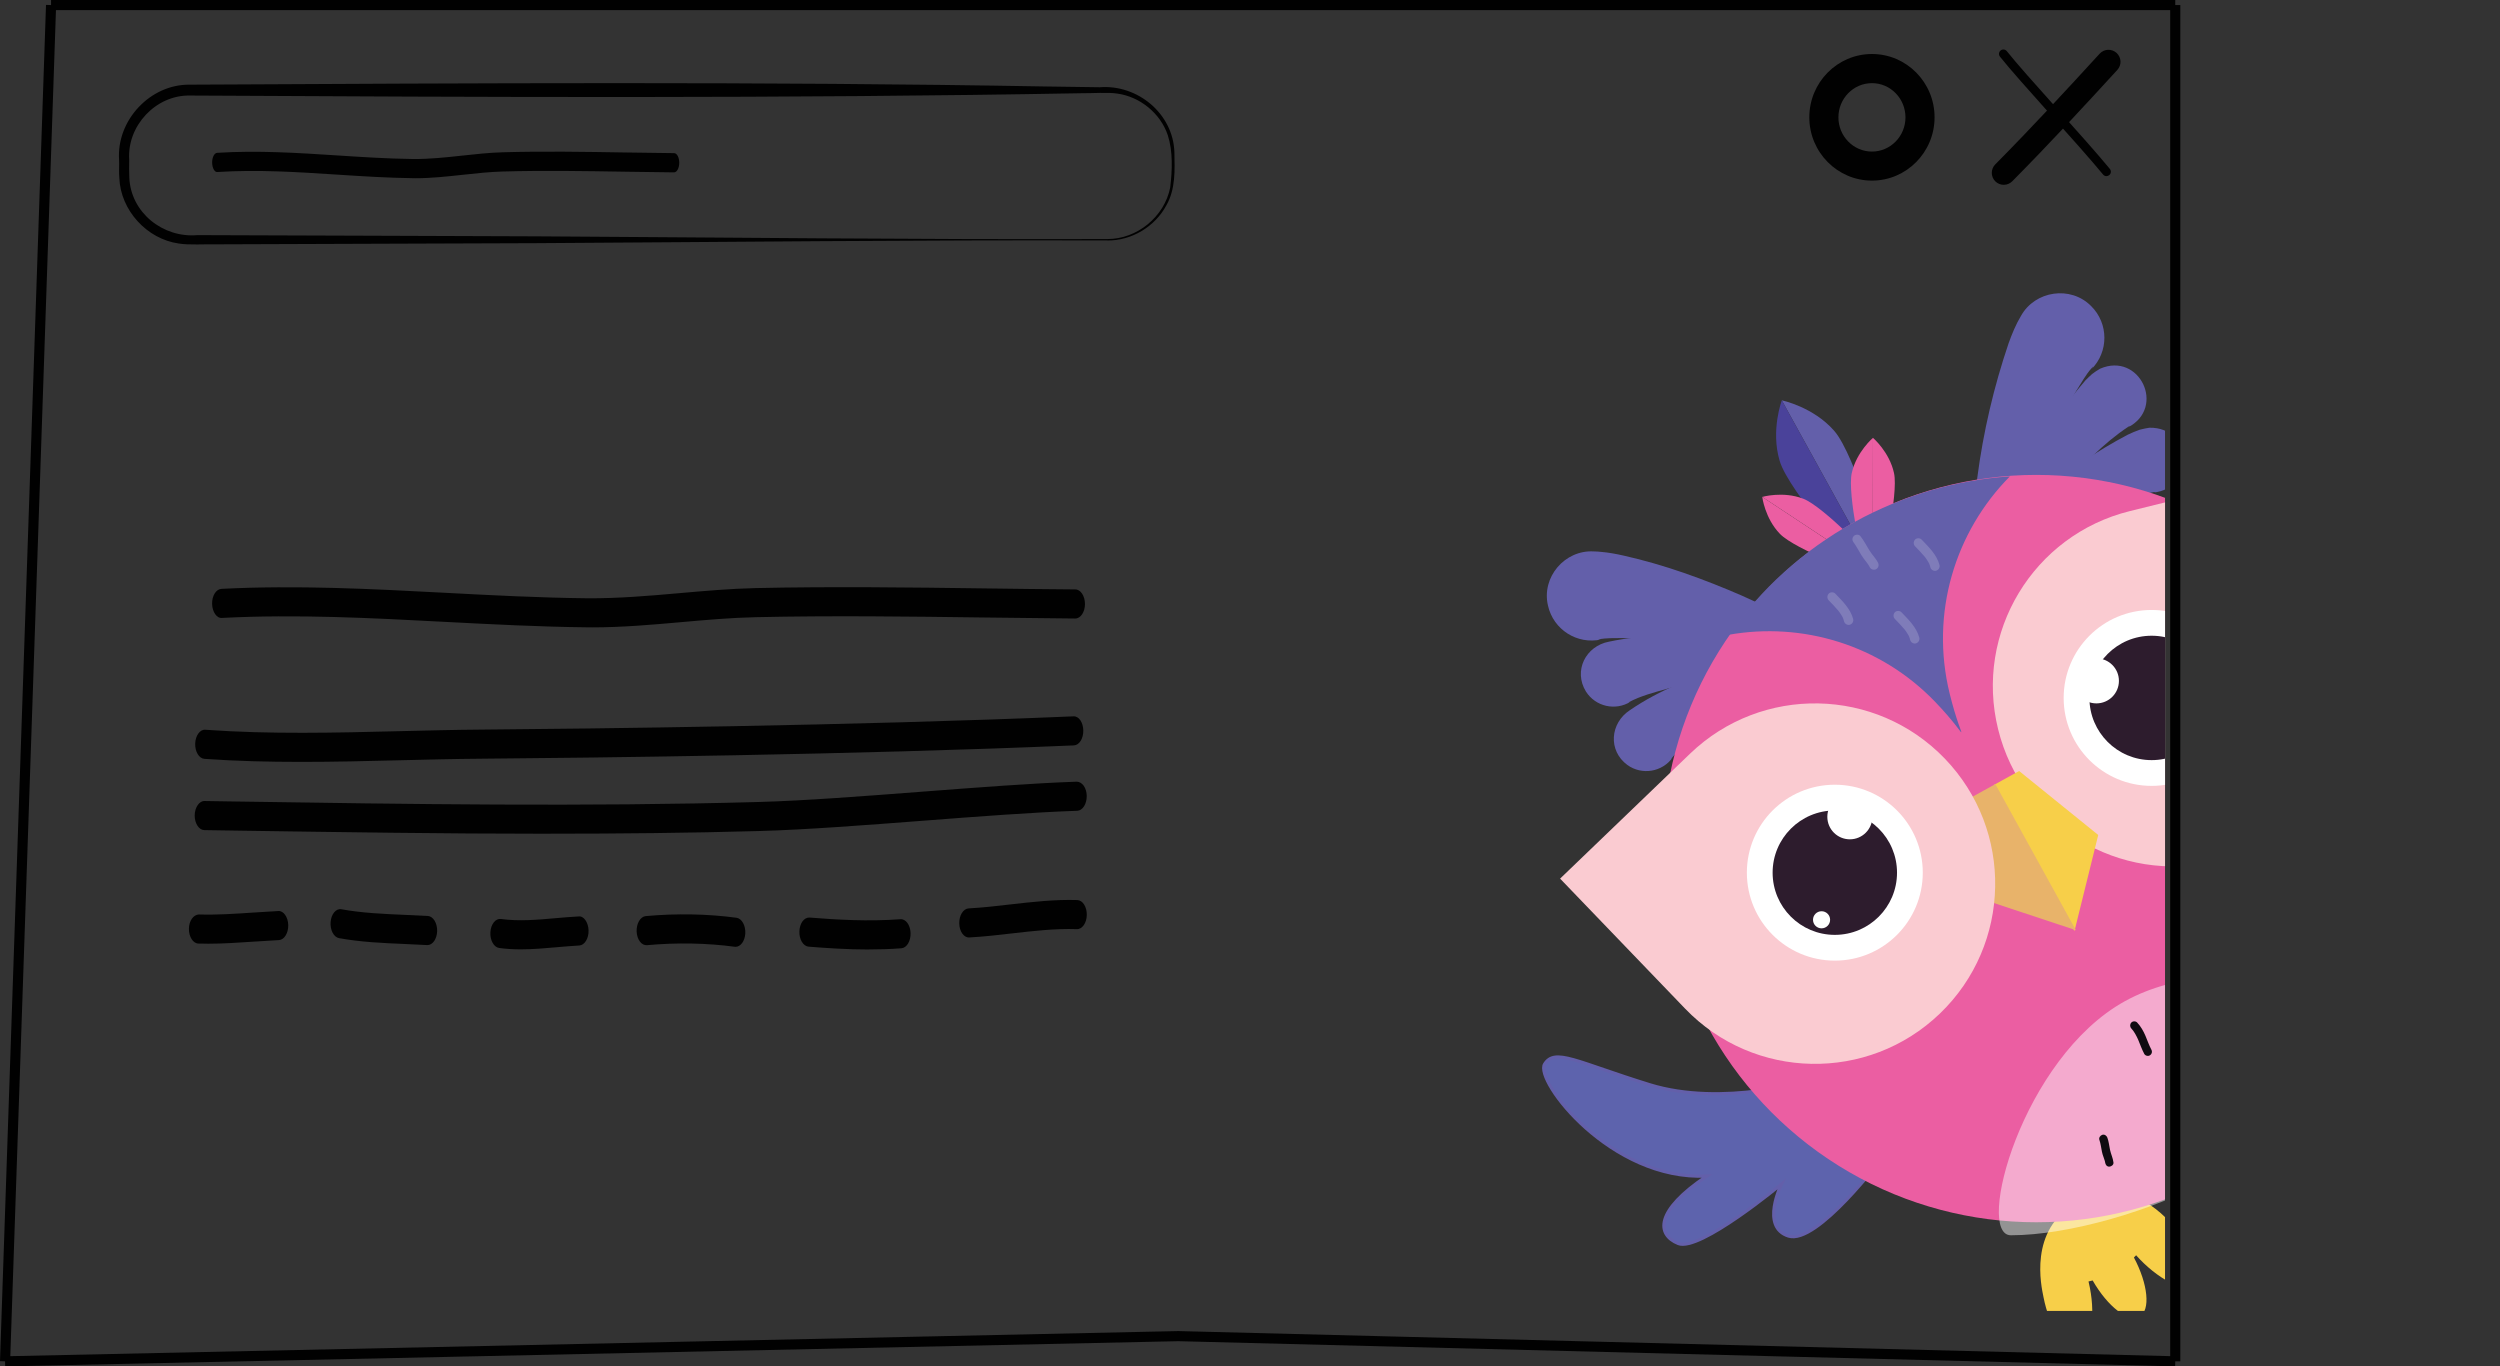 <?xml version="1.0" encoding="UTF-8"?><svg id="Layer_2" xmlns="http://www.w3.org/2000/svg" xmlns:xlink="http://www.w3.org/1999/xlink" viewBox="0 0 494 270"><rect x="0" y="0" width="494" height="270" fill="#333333" stroke="none"/><defs><clipPath id="clippath"><rect x="263.16" y="51.67" width="164.65" height="207.37" style="fill:none;"/></clipPath></defs><g id="Layer_1-2"><line x1="10.09" y1="1" x2="429.83" y2="1" style="fill:none; stroke:#010101; stroke-miterlimit:10; stroke-width:2px;"/><line x1="429.83" y1="1" x2="429.83" y2="269" style="fill:none; stroke:#010101; stroke-miterlimit:10; stroke-width:2px;"/><polyline points="429.83 269 232.83 264.02 1 269" style="fill:none; stroke:#010101; stroke-miterlimit:10; stroke-width:2px;"/><line x1="1" y1="269" x2="10.09" y2="1" style="fill:none; stroke:#010101; stroke-miterlimit:10; stroke-width:2px;"/><path d="m416.24,34.81c-.25,0-.5-.11-.67-.32-2.47-3-6.5-7.5-10.4-11.86-4.17-4.66-8.1-9.06-9.98-11.44-.3-.38-.23-.92.14-1.22.38-.3.92-.23,1.22.14,1.85,2.34,5.76,6.72,9.91,11.35,3.91,4.37,7.96,8.89,10.45,11.92.31.37.25.92-.12,1.22-.16.13-.36.2-.55.2Z" style="fill:#010101;"/><path d="m395.94,35.02c-.22,0-.44-.08-.61-.25-.34-.34-.34-.89,0-1.23,7.26-7.33,14.19-14.84,20.67-21.92.32-.35.87-.38,1.23-.05.35.32.38.87.05,1.23-6.49,7.08-13.44,14.62-20.72,21.96-.17.17-.39.26-.62.26Z" style="fill:#010101; stroke:#010101; stroke-miterlimit:10; stroke-width:3px;"/><path d="m369.9,35.69c-6.82,0-12.38-5.61-12.38-12.51s5.55-12.51,12.38-12.51,12.37,5.61,12.37,12.51-5.55,12.51-12.37,12.51Zm0-19.26c-3.65,0-6.63,3.03-6.63,6.76s2.97,6.76,6.63,6.76,6.62-3.03,6.62-6.76-2.97-6.76-6.62-6.76Z" style="fill:#010101;"/><g style="clip-path:url(#clippath);"><path d="m358.35,213.24c-.46.24-17.91,5.58-32.4,1.09s-18.7-7.33-20.74-4.06c-2.03,3.27,13.13,23.08,32.05,22.12-10.35,6.93-9.89,11.59-5.66,13.33,4.23,1.73,20.41-11.74,20.41-11.74,0,0-4.24,8.48,1.39,10.27,5.64,1.79,18.53-15.48,18.53-15.48l-13.59-15.53Z" style="fill:#5d63ad; stroke:#635faa; stroke-miterlimit:10; stroke-width:.62px;"/><path d="m472.46,199.53l15.9-21.1c8.78-11.65,6.46-28.22-5.19-37-5.14-3.87-11.23-5.59-17.19-5.29" style="fill:#5d63ad; stroke:#635faa; stroke-miterlimit:10; stroke-width:.62px;"/><path d="m430.07,242.86c-1.59-1.52-8.69-11.27-19.8-5.15-9.53,5.25-6.87,16.6-6.49,18.53,1.17,6.05,4.18,10.55,6.72,10.06,2.53-.49,3.64-5.79,2.46-11.84-.08-.42-.17-.83-.27-1.24.27-.06.55-.12.82-.2,2.96,5.17,7.05,8.34,9.26,7.13s1.7-6.4-1.11-11.67c.15-.14.29-.29.44-.44.47.53.98,1.07,1.53,1.59,4.46,4.25,9.52,6.18,11.3,4.32,1.78-1.87-.39-6.83-4.85-11.08Z" style="fill:#f7cf49;"/><path d="m478.06,216.39c-1.59-1.52-8.69-11.27-19.8-5.15-9.53,5.25-6.87,16.6-6.49,18.53,1.17,6.05,4.18,10.55,6.72,10.06,2.53-.49,3.64-5.79,2.46-11.84-.08-.42-.17-.83-.27-1.24.27-.06.55-.12.82-.2,2.96,5.17,7.05,8.34,9.26,7.13s1.7-6.4-1.11-11.67c.15-.14.29-.29.44-.44.47.53.98,1.07,1.53,1.59,4.46,4.25,9.52,6.18,11.3,4.32,1.78-1.87-.39-6.83-4.85-11.08Z" style="fill:#f7cf49;"/><path d="m352.09,79.11s6.17,1.26,10.34,6.01,9.91,25.16,9.91,25.16l-1.51,2.81" style="fill:#635faa;"/><path d="m352.09,79.11s-2.23,5.89-.43,11.95c1.79,6.07,15.99,21.81,15.99,21.81l3.18.22" style="fill:#4a429a;"/><path d="m348.22,98.19s4.1-1.19,8.11.36,13.89,12,13.89,12l-.02,2.16" style="fill:#eb5ea2;"/><path d="m348.22,98.19s.52,4.24,3.51,7.32,16.48,8.07,16.48,8.07l1.98-.87" style="fill:#eb5ea2;"/><path d="m370.1,86.52s3.25,2.77,4.16,6.97-2.39,18.2-2.39,18.2l-1.82,1.17" style="fill:#eb5ea2;"/><path d="m370.1,86.52s-3.26,2.76-4.19,6.95c-.93,4.19,2.32,18.21,2.32,18.21l1.82,1.18" style="fill:#eb5ea2;"/><path d="m367.54,136.56c-14.76-6.56-30.94-9.97-47-10.48-1.47.02-3.18-.04-4.59.25,0,0-.12.02-.12.02,0,0-.06,0-.06,0,.21.05.42.06.63.01-4.75,1.05-9.46-1.94-10.52-6.7-1.32-5.61,3.32-11.03,9.04-10.7.41-.02,1.02.06,1.44.09,1.46.12,3.02.41,4.4.72,8.1,1.81,15.94,4.67,23.47,7.94,9.09,4.02,17.82,8.9,25.7,14.91,2.18,1.67.1,5.11-2.39,3.93h0Z" style="fill:#635faa;"/><path d="m359.78,133.08c-10.11-.8-20.35.41-30.11,2.95-2.69.76-5.43,1.44-7.84,2.74,0,0-.04.02-.04.02.15-.01.31-.06.43-.15-3,1.89-6.96.99-8.85-2.01-2.5-4.1-.04-8.97,4.58-9.84,6.98-1.49,14.19-1.29,21.23-.9,7.22.52,14.4,1.74,21.27,3.92.89.28,1.38,1.22,1.1,2.11-.24.78-1,1.25-1.78,1.17h0Z" style="fill:#635faa;"/><path d="m363.16,130.27c-9.66,3.11-18.67,8.11-26.74,14.16-2.2,1.73-4.47,3.39-6.21,5.51,0,0-.03.03-.03.03.14-.07.26-.18.35-.3-2.06,2.89-6.07,3.56-8.95,1.5-3.87-2.84-3.44-8.28.5-10.85,5.89-4.03,12.64-6.58,19.29-8.9,6.87-2.26,13.98-3.86,21.17-4.46.93-.08,1.74.61,1.82,1.53.07.81-.45,1.54-1.2,1.76h0Z" style="fill:#635faa;"/><path d="m389.99,121.58c-1.44-18.11,1.07-36.54,6.92-53.78.64-1.78,1.43-3.71,2.43-5.37,2.78-5.01,9.84-6.05,13.88-1.94,3.46,3.43,3.48,9.01.05,12.47.15-.15.26-.34.33-.54-.06.07-.22.24-.29.32-.62.67-1.11,1.42-1.63,2.22-3.95,6.18-7.07,12.89-9.83,19.75-3.39,8.66-5.96,17.67-7.26,26.93-.35,2.73-4.34,2.68-4.6-.07h0Z" style="fill:#635faa;"/><path d="m392.64,112.05c3.71-13.44,10.31-26.31,19.46-36.91.37-.38.87-.84,1.27-1.21.51-.39,1.04-.75,1.6-1.07,7.79-3.4,13.08,7.65,5.54,11.58.14-.07.26-.17.36-.29-.06.03-.21.11-.28.15-5,3.29-9.2,7.8-13.24,12.26-4.45,5.11-8.42,10.65-11.58,16.68-.89,1.78-3.65.76-3.14-1.18h0Z" style="fill:#635faa;"/><path d="m389.15,112.3c8.38-10.86,19.13-20,31.31-26.41.72-.36,1.58-.7,2.36-.98.62-.16,1.25-.29,1.89-.39,8.5-.19,9.19,12.04.72,12.82.15,0,.31-.05.44-.13-.07,0-.24.02-.31.03-5.87,1.14-11.47,3.72-16.91,6.3-6.06,3.03-11.83,6.65-17.05,11.03-1.5,1.31-3.66-.68-2.45-2.28h0Z" style="fill:#635faa;"/><circle cx="402.36" cy="167.68" r="73.84" style="fill:#eb5ea2;"/><path d="m385.27,137.12c-3.95-15.99,1.08-32.08,11.88-42.98-10.46.69-20.93,3.63-30.72,9.02-10.21,5.63-18.56,13.32-24.82,22.27,14.44-2.56,29.86,1.9,40.79,13.27,7.33,7.62,5.46,8.92,2.87-1.58Z" style="fill:#635faa;"/><g style="opacity:.47;"><path d="m470.64,202.83c2.01-5.91-30.4-16.22-50.75-5s-29.68,46.26-22.54,46.26c11.4,0,28.2-4.87,39.58-11.15,6.09-3.36,24.43-13.76,33.71-30.12Z" style="fill:#fff;"/></g><path d="m421.73,202.65c1.41,1.49,1.76,3.44,2.67,5.19" style="fill:#fff;"/><path d="m421.15,203.23c.32.35.51.61.77,1.06.12.2.23.41.33.62.05.11.11.22.16.34.02.05.04.1.07.15.06.13,0,0,.03.07.39.93.72,1.88,1.19,2.77.2.38.76.53,1.12.29.39-.25.51-.72.29-1.12-.12-.22-.23-.45-.33-.68s-.12-.27-.23-.54c-.2-.5-.4-1.01-.61-1.51-.41-.96-.92-1.86-1.63-2.62-.29-.32-.87-.32-1.16,0-.31.34-.31.83,0,1.16h0Z" style="fill:#100b11;"/><path d="m415.63,225.03c.3.83.36,1.81.58,2.68.17.66.52,1.31.59,2" style="fill:#fff;"/><path d="m414.84,225.25c.26.75.34,1.54.5,2.32.08.38.19.75.33,1.11.07.18.14.37.19.56.03.09.06.19.08.28,0,.03.06.34.04.19.05.43.34.84.82.82.4-.02.88-.36.82-.82-.1-.88-.5-1.65-.68-2.5-.17-.8-.24-1.62-.52-2.4-.14-.4-.57-.72-1.01-.57-.4.13-.73.58-.57,1.01h0Z" style="fill:#100b11;"/><g style="opacity:.18;"><path d="m366.97,106.58c.69.88,1.19,1.97,1.82,2.91.47.72,1.14,1.38,1.52,2.15" style="fill:#100b11;"/><path d="m366.31,107.23c-.06-.08-.03-.03.01.02.04.06.08.12.13.18.07.1.13.19.19.29.14.21.26.43.39.64.26.45.51.9.78,1.34s.61.87.94,1.3c.04.05.07.09.11.14.09.12-.08-.1.01.02.08.1.15.21.23.31.15.21.28.42.39.65.22.43.86.59,1.27.33.44-.28.57-.81.33-1.27-.25-.49-.59-.92-.92-1.35-.08-.1-.16-.2-.24-.3-.04-.05-.07-.09-.01-.02-.04-.06-.09-.11-.13-.17-.15-.21-.29-.42-.43-.64-.58-.93-1.07-1.9-1.75-2.77-.3-.39-1-.34-1.31,0-.37.41-.32.9,0,1.31h0Z" style="fill:#fff;"/></g><path d="m433.49,220.39c.57,1.12,1.21,2.15,1.69,3.32.42,1.01,1.39,2.33,1.4,3.48" style="fill:#fff;"/><path d="m432.78,220.81c.61,1.18,1.23,2.33,1.79,3.53.42.91,1.17,1.92,1.19,2.86.03,1.06,1.67,1.06,1.64,0-.03-1.29-.78-2.39-1.34-3.51-.29-.59-.54-1.2-.84-1.79-.34-.64-.69-1.27-1.02-1.91-.2-.39-.76-.51-1.12-.29-.4.23-.5.73-.29,1.12h0Z" style="fill:#100b11;"/><path d="m444.14,207.97c1.06.98,2.41,2.03,2.7,3.54" style="fill:#fff;"/><path d="m443.56,208.55c.54.5,1.11.98,1.61,1.53.06.07.12.13.17.2.03.03.06.07.08.1.07.08-.1-.14-.02-.02.11.15.21.3.3.46.05.08.09.17.14.25.02.04.04.08.06.12.04.09-.06-.17-.01-.03.07.18.12.37.16.56.09.42.61.7,1.01.57.45-.14.67-.56.57-1.01-.34-1.68-1.72-2.8-2.92-3.9-.32-.29-.85-.34-1.16,0-.29.32-.34.85,0,1.16h0Z" style="fill:#100b11;"/><g style="opacity:.18;"><path d="m379.06,107.28c1.24,1.31,2.8,2.73,3.28,4.59" style="fill:#100b11;"/><path d="m378.41,107.94c.64.67,1.3,1.32,1.88,2.03.03.04.06.08.09.11.15.18-.07-.1.01.01.07.1.14.19.21.29.13.19.25.38.37.57s.27.42.32.64c-.01-.06-.05-.13-.01-.02.02.06.04.11.06.17.04.12.08.25.11.38.13.47.67.8,1.14.65s.78-.64.65-1.14c-.55-2.04-2.11-3.52-3.52-5-.33-.35-.98-.36-1.31,0s-.36.94,0,1.31h0Z" style="fill:#fff;"/></g><g style="opacity:.18;"><path d="m375.08,121.65c1.24,1.31,2.8,2.73,3.28,4.59" style="fill:#100b11;"/><path d="m374.42,122.3c.64.67,1.3,1.32,1.88,2.03.03.04.06.08.09.11.15.18-.07-.1.01.01.07.1.14.19.21.29.13.19.25.38.37.57s.27.42.32.64c-.01-.06-.05-.13-.01-.02.02.06.04.11.06.17.04.12.08.25.11.38.13.47.67.8,1.14.65s.78-.64.65-1.14c-.55-2.04-2.11-3.52-3.52-5-.33-.35-.98-.36-1.31,0s-.36.94,0,1.31h0Z" style="fill:#fff;"/></g><g style="opacity:.18;"><path d="m362,117.97c1.24,1.31,2.8,2.73,3.28,4.59" style="fill:#100b11;"/><path d="m361.35,118.62c.64.67,1.3,1.32,1.88,2.03.03.04.06.08.09.11.15.18-.07-.1.01.01.07.1.14.19.21.29.13.19.25.38.37.57s.27.42.32.64c-.01-.06-.05-.13-.01-.02.02.06.04.11.06.17.04.12.08.25.11.38.13.47.67.8,1.14.65s.78-.64.65-1.14c-.55-2.04-2.11-3.52-3.52-5-.33-.35-.98-.36-1.31,0s-.36.94,0,1.31h0Z" style="fill:#fff;"/></g><path d="m463.99,127.03c4.72,19.1-6.94,38.4-26.04,43.12-19.1,4.72-38.4-6.94-43.12-26.04-4.72-19.1,6.94-38.4,26.04-43.12l34.58-8.54,8.54,34.58Z" style="fill:#facbd1;"/><circle cx="425.16" cy="137.91" r="17.38" style="fill:#fff;"/><circle cx="425.16" cy="137.91" r="12.29" style="fill:#2d1c2d;"/><circle cx="414.25" cy="134.54" r="4.45" style="fill:#fff;"/><circle cx="434.43" cy="140.67" r="1.69" style="fill:#fff;"/><polyline points="394 155.1 398.98 152.35 414.61 164.99 409.92 183.97" style="fill:#f7cf49;"/><polyline points="394.28 154.94 389.3 157.69 391.65 177.66 410.2 183.81" style="fill:#e8b36a;"/><path d="m308.28,173.61l25.67-24.68c14.18-13.63,36.73-13.19,50.36.99,13.63,14.18,13.19,36.73-.99,50.36-14.18,13.63-36.73,13.19-50.36-.99l-24.68-25.67Z" style="fill:#facbd1;"/><circle cx="362.56" cy="172.44" r="17.38" style="fill:#fff;"/><circle cx="362.56" cy="172.44" r="12.29" style="fill:#2d1c2d;"/><circle cx="365.53" cy="161.4" r="4.45" style="fill:#fff;"/><circle cx="359.94" cy="181.75" r="1.69" style="fill:#fff;"/></g><path d="m117.05,123.96c-.32,0-.65,0-.97,0-9.45-.1-18.97-.6-28.18-1.08-14.38-.76-29.25-1.54-44.01-.78-1.06.13-1.94-1.19-1.98-2.77-.04-1.59.79-2.92,1.85-2.97,14.88-.77,29.82.02,44.27.78,9.18.49,18.68.98,28.07,1.08,6.05.04,12.17-.48,18.12-1.01,4.9-.43,9.96-.88,14.97-1,15.12-.34,30.52-.14,45.41.06,5.97.08,11.93.16,17.88.2,1.06,0,1.91,1.3,1.91,2.89,0,1.58-.86,2.86-1.92,2.86h0c-5.96-.05-11.93-.12-17.9-.2-14.87-.2-30.25-.4-45.32-.06-4.92.11-9.95.56-14.8.99-5.69.51-11.57,1.02-17.4,1.02Z" style="fill:#010101;"/><path d="m82.13,35.21c-.17,0-.35,0-.52,0-5.05-.06-10.15-.39-15.08-.71-7.7-.5-15.65-1.02-23.55-.51-.57.09-1.04-.78-1.06-1.83-.02-1.05.42-1.93.99-1.96,7.97-.51,15.96.01,23.69.51,4.91.32,10,.65,15.02.71,3.24.03,6.52-.32,9.7-.67,2.62-.29,5.33-.58,8.01-.66,8.09-.23,16.33-.09,24.3.04,3.19.05,6.38.1,9.57.13.57,0,1.02.86,1.02,1.91,0,1.05-.46,1.89-1.03,1.89h0c-3.19-.03-6.38-.08-9.58-.13-7.96-.13-16.19-.27-24.25-.04-2.64.07-5.32.37-7.92.65-3.05.33-6.19.68-9.31.68Z" style="fill:#010101;"/><path d="m59.46,150.55c-6.33,0-12.7-.15-19.07-.6-1.06-.08-1.87-1.42-1.82-3.01.05-1.59.95-2.84,2-2.74,12.85.92,25.79.59,38.3.28,5.38-.13,10.78-.27,16.21-.31,20.64-.17,73.37-.76,117.01-2.62,1.1-.08,1.94,1.2,1.97,2.79.03,1.59-.8,2.91-1.86,2.95-43.68,1.87-96.44,2.46-117.1,2.63-5.42.04-10.8.18-16.17.31-6.4.16-12.91.32-19.47.32Z" style="fill:#010101;"/><path d="m108.3,164.75c-20.66,0-41.29-.32-61.52-.62l-6.41-.1c-1.06-.02-1.91-1.32-1.9-2.9.01-1.59.92-2.89,1.94-2.85l6.41.1c33.85.52,68.85,1.05,103.15.09,9.05-.25,20.88-1.16,32.31-2.04,10.76-.82,21.89-1.68,30.5-1.97,1.08.03,1.93,1.22,1.96,2.81.02,1.59-.82,2.9-1.87,2.94-8.55.29-19.66,1.13-30.39,1.96-11.46.88-23.32,1.79-32.43,2.04-13.84.39-27.8.53-41.74.53Z" style="fill:#010101;"/><path d="m41.01,186.47c-.6,0-1.2,0-1.8-.02-1.06-.03-1.9-1.34-1.88-2.93.02-1.59.9-2.77,1.95-2.82,3.55.11,7.23-.14,10.79-.38,1.64-.11,3.28-.22,4.91-.3,1.05-.09,1.94,1.19,1.98,2.78.03,1.59-.8,2.92-1.85,2.96-1.61.08-3.24.19-4.86.3-3.03.2-6.15.42-9.24.42Z" style="fill:#010101;"/><path d="m84.47,186.75s-.05,0-.08,0c-1.49-.09-2.98-.15-4.48-.22-4.24-.18-8.62-.37-12.91-1.15-1.05-.19-1.8-1.62-1.67-3.2.13-1.58,1.08-2.71,2.13-2.51,4.12.75,8.41.93,12.56,1.11,1.51.07,3.02.13,4.52.22,1.06.06,1.88,1.4,1.84,2.99-.04,1.55-.89,2.76-1.91,2.76Z" style="fill:#010101;"/><path d="m102.9,187.59c-1.43,0-2.85-.07-4.27-.27-1.05-.15-1.83-1.55-1.73-3.13.1-1.58,1.03-2.74,2.08-2.6,3.51.49,7.24.16,10.83-.16,1.51-.13,3.02-.27,4.51-.34,1.04-.15,1.94,1.19,1.98,2.77.04,1.59-.79,2.92-1.85,2.97-1.46.08-2.94.21-4.42.34-2.35.21-4.74.42-7.14.42Z" style="fill:#010101;"/><path d="m145.35,187.09c-.06,0-.12,0-.17-.01-5.49-.74-11.49-.85-17.35-.31-1.08.07-1.96-1.11-2.03-2.7-.06-1.59.74-2.95,1.8-3.05,6.05-.55,12.25-.44,17.93.33,1.05.14,1.83,1.54,1.74,3.12-.09,1.49-.93,2.62-1.91,2.62Z" style="fill:#010101;"/><path d="m171.64,187.62c-4.23,0-8.27-.27-11.87-.56-1.06-.09-1.87-1.44-1.81-3.03.06-1.59.91-2.77,2.02-2.72,5.3.43,11.58.8,17.94.33,1.06-.09,1.96,1.14,2.01,2.73.05,1.59-.76,2.94-1.82,3.01-2.18.17-4.35.23-6.47.23Z" style="fill:#010101;"/><path d="m191.46,185.25c-1.03,0-1.88-1.22-1.91-2.77-.04-1.59.79-2.92,1.85-2.98,2.76-.15,5.57-.47,8.29-.79,4.3-.49,8.74-1,13.19-.86,1.06.04,1.9,1.35,1.87,2.94-.02,1.59-.91,2.85-1.96,2.81-4.26-.15-8.6.36-12.81.84-2.76.32-5.61.65-8.45.8-.02,0-.05,0-.07,0Z" style="fill:#010101;"/><path d="m218.81,47.51c-37.61-.12-75.22.32-112.83.54-4.3,0-60.59.23-63.46.23-1.85-.05-5.29.17-7.19-.16-6.31-.88-11.51-6.57-11.75-12.96-.11-1.11,0-2.49-.05-3.58-.53-7.78,6.13-14.96,13.97-14.85,55.9-.29,113.26-.64,169.24.36,1.89.04,8.64.11,10.58.15,7.46-.58,14.5,5.21,14.74,12.83.08,3.55.24,7.27-1.56,10.46-2.25,4.25-6.88,7.04-11.68,6.99h0Zm0-.27c5.88.01,11.29-4.42,12.42-10.19.41-3.36.56-7.11-.47-10.32-1.46-4.37-5.54-7.64-10.01-8.24-1.79-.29-5.05-.04-6.96-.07-58.36,1.07-117.99.78-176.29.46-6.72-.12-12.42,5.99-11.97,12.69-.03.99-.02,2.53.02,3.47.25,6.94,6.64,12.02,13.44,11.42,5.96,0,59.68.23,66.99.24,37.61.22,75.22.66,112.83.54h0Z" style="fill:#010101;"/></g></svg>